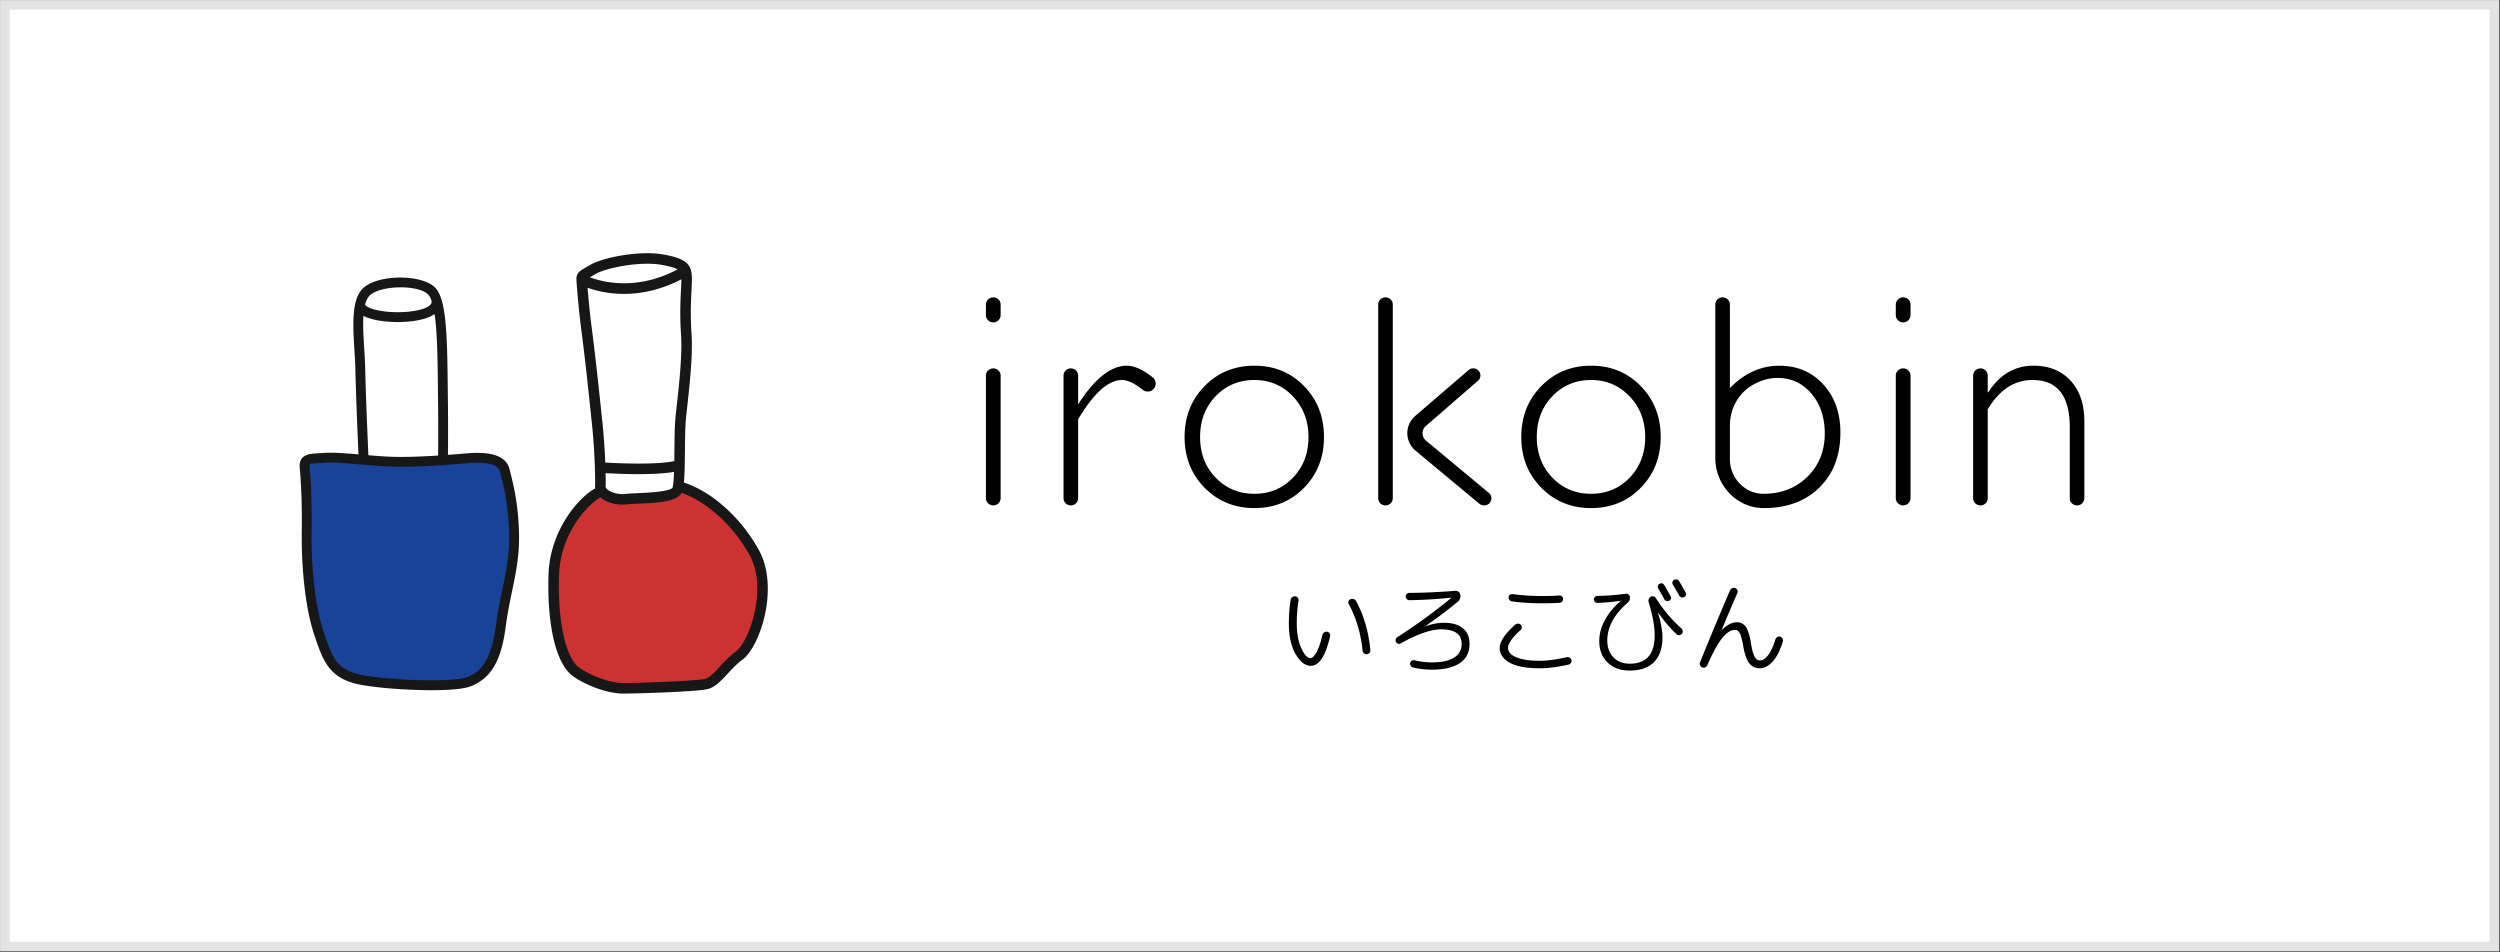 <svg xmlns="http://www.w3.org/2000/svg" xml:space="preserve" id="レイヤー_1" width="260" height="99" x="0" y="0" style="enable-background:new 0 0 260 99" version="1.1"><rect width="100%" height="100%" fill="#333333" stroke="none"/><style>.st3{fill:#171717}</style><path d="M.505.505h258.919v97.933H.505z" style="fill:#fff"/><path d="M258.924 1.005v96.933H1.005V1.005h257.919m1-1H.005v98.933h259.919V.005z" style="fill:#e3e3e3"/><path d="M41.481 48.012c-2.133-.213-6.699-.469-8.149-.299-1.451.171-1.621 1.024-1.536 2.859.085 1.835-.128 7.168.341 10.453.469 3.285 2.061 8.316 3.371 9.173 1.31.857 9.941 1.28 11.947.853 2.005-.427 3.243-.555 4.139-3.499.896-2.944 2.048-11.051 1.835-13.568-.213-2.517-.262-5.832-2.645-6.328-2.384-.494-9.303.356-9.303.356z" style="fill:#194399"/><path d="M53.98 55.613c-.062-3.19-.596-5.278-.915-6.526l-.077-.302c-.28-1.118-1.398-1.685-3.325-1.685-.33 0-.694.016-1.082.047l-.181.015c-.533.043-1.15.093-1.813.142.013-1.029.028-3.153-.011-6.195l-.014-1.199c-.054-5.233-.171-8.753-1.258-9.948-1.314-1.445-5.862-1.47-7.487-.04-.421.37-.684.909-.846 1.555h-.003a1.772 1.772 0 0 1-.003.025c-.325 1.331-.216 3.115-.107 4.861.046.736.089 1.431.102 2.088.048 2.486.258 7.348.323 8.805-1.108-.094-2.142-.175-2.949-.175-.225 0-.42.006-.596.019-.204.015-.392.025-.566.034-.99.053-2.015.107-2.015 1.376l.003.059c.003.024.28 2.47.224 6.647-.056 4.222.443 8.305 1.336 10.924l.012.035c.846 2.483 1.458 4.276 4.41 4.963 1.544.359 4.941.641 7.734.641h.001c2.071 0 3.475-.148 4.171-.44 2.066-.866 3.095-2.665 3.552-6.209.168-1.302.411-2.468.645-3.596.401-1.917.777-3.729.735-5.921zm-12.256-8.094c-.5 0-.965-.011-1.381-.031a61.429 61.429 0 0 1-2.03-.144c-.056-1.267-.279-6.357-.328-8.912a50.193 50.193 0 0 0-.104-2.132c-.073-1.166-.15-2.411-.082-3.454 1.139.61 3.097.647 3.542.647.865 0 2.805-.089 3.853-.831.288 1.928.318 4.794.343 7.259l.013 1.202c.04 3.12.023 5.268.01 6.253-1.25.08-2.596.143-3.836.143zm-3.23-16.828c1.202-1.057 5.105-1.083 6.053-.04.124.136.231.342.325.601h-.001c.036.167.01.29-.087.411-.388.482-1.771.805-3.442.805-1.521 0-2.979-.314-3.32-.714-.05-.059-.046-.088-.042-.113.111-.411.276-.74.514-.95zm13.75 30.636c-.238 1.147-.485 2.332-.658 3.673-.5 3.871-1.705 4.881-2.933 5.396-.546.229-1.922.36-3.775.36h-.001c-2.681 0-6.046-.276-7.501-.614-2.399-.558-2.825-1.808-3.673-4.297l-.012-.035c-.857-2.514-1.336-6.469-1.281-10.58.054-4.046-.193-6.44-.227-6.748.001-.248.037-.271 1.045-.325.179-.01.374-.02.585-.035.149-.011.325-.016.523-.016.857 0 2.02.099 3.251.204.907.077 1.846.157 2.706.2.433.022.914.033 1.432.033 2.325 0 4.993-.217 6.759-.36l.182-.015c2.019-.163 3.147.131 3.33.865l.078.307c.308 1.205.824 3.221.883 6.292.039 2.077-.326 3.835-.713 5.695z" class="st3"/><path d="M60.76 70.592c2.202.884 5.259.989 7.615.911 2.412-.079 4.228.086 6.012-.82 1.516-.77 3.312-3.276 3.905-4.894.97-2.651 1.678-4.559.742-7.223-.936-2.664-3.164-5.04-5.561-6.447-.506-.297-1.87-1.503-2.452-1.474-.699.034-.842.397-1.469.718-1.095.56-3.74.811-4.949.619-.835-.133-1.352-.792-2.195-.732-.894.064-.634.841-1.333 1.416-1.795 1.478-2.839 3.595-3.331 5.9-.493 2.305-.003 4.681.304 7.014.32 2.442.838 4.26 2.712 5.012z" style="fill:#cb3231"/><path d="M78.941 57.242c-1.833-3.364-4.87-6.097-7.812-7.058.079-.86.092-2.1.106-3.394.012-1.155.024-2.247.082-2.97.036-.443.102-1.041.178-1.734.243-2.209.576-5.235.422-7.435-.131-1.874-.054-3.399.002-4.511.028-.555.05-.993.037-1.314-.054-1.283-.498-1.928-2.988-2.365a9.658 9.658 0 0 0-1.641-.127c-2.193 0-4.899.567-6.031 1.265-.19.117-.349.206-.481.281-.484.273-.902.509-.867 1.225.001.024.145 2.427.542 5.457.385 2.934.814 7.055 1.07 9.517l.026.253c.252 2.416.344 5.466.298 6.199-.006.09-.001.18.013.269a3.782 3.782 0 0 0-.333.197c-1.727 1.144-4.354 4.4-4.515 8.683-.158 4.209.449 9.233 2.63 10.709 1.239.839 3.379 1.742 5.15 1.742 1.318 0 7.592-.185 8.764-.464.763-.182 1.407-.875 2.088-1.609.469-.505.953-1.027 1.503-1.427 1.878-1.365 3.876-7.5 1.757-11.389zm-15.956-8.035c.738.042 2.05.103 3.429.103 1.315 0 2.689-.056 3.683-.237-.026.741-.07 1.351-.149 1.632-.256.441-2.812.55-3.652.586-.509.022-.948.04-1.276.077a2.898 2.898 0 0 1-.31.017c-.748 0-1.357-.285-1.605-.549-.048-.051-.128-.15-.123-.236.016-.271.017-.766.003-1.393zm-1.112-20.675c.846-.521 3.294-1.102 5.455-1.102.544 0 1.032.037 1.451.111.889.156 1.393.305 1.681.478-2.17 1.146-4.406 1.613-6.657 1.383a9.994 9.994 0 0 1-2.458-.562 14.091 14.091 0 0 0 .528-.308zm-.293 5.886a89.31 89.31 0 0 1-.471-4.491c.804.289 2.12.639 3.785.639 1.691 0 3.74-.364 5.97-1.518 0 .262-.018.613-.039 1.036-.054 1.076-.137 2.703-.001 4.644.147 2.101-.179 5.07-.418 7.238-.077.701-.144 1.306-.181 1.765-.062.762-.073 1.872-.086 3.048-.004.385-.008.783-.015 1.172-1.664.378-5.33.265-7.174.156a65.633 65.633 0 0 0-.269-3.888l-.026-.253c-.259-2.47-.689-6.6-1.075-9.548zm14.959 33.327c-.636.463-1.181 1.05-1.661 1.568-.565.608-1.098 1.183-1.538 1.287-.917.218-6.74.434-8.51.434-1.472 0-3.395-.781-4.535-1.553-1.467-.994-2.33-4.916-2.148-9.76.173-4.603 3.377-7.58 4.317-7.987.536.464 1.371.747 2.245.747.145 0 .29-.008.431-.024.291-.032.713-.05 1.202-.071 2.324-.099 4.042-.246 4.549-1.125 2.622.901 5.429 3.463 7.087 6.505 1.901 3.491-.091 8.997-1.439 9.979z" class="st3"/><path d="M104.067 31.684v1.084a.76.76 0 0 1-.759.759h-.015a.76.76 0 0 1-.759-.759v-1.084a.76.76 0 0 1 .759-.759h.015a.76.76 0 0 1 .759.759zm0 7.387v12.73a.76.76 0 0 1-.759.759h-.015a.76.76 0 0 1-.759-.759v-12.73a.76.76 0 0 1 .759-.759h.015a.76.76 0 0 1 .759.759zM120.069 40.324l-.009.014a.823.823 0 0 1-1.212.202c-.864-.68-1.582-1.02-2.154-1.02-1.425 0-2.948 1.363-4.569 4.089v8.2a.75.75 0 0 1-.751.751h-.015a.75.75 0 0 1-.751-.751V39.063a.75.75 0 0 1 .751-.751h.015a.75.75 0 0 1 .751.751v2.997c1.704-2.684 3.428-4.027 5.049-4.027.785 0 1.683.401 2.696 1.204.33.261.421.729.199 1.087zM130.461 38.033c2.065 0 3.786.708 5.164 2.122 1.379 1.415 2.068 3.18 2.068 5.297 0 2.106-.689 3.864-2.068 5.274-1.378 1.409-3.1 2.114-5.164 2.114-2.065 0-3.792-.705-5.181-2.114-1.389-1.41-2.083-3.167-2.083-5.274 0-2.116.694-3.882 2.083-5.297 1.388-1.414 3.115-2.122 5.181-2.122zm0 13.319c1.6 0 2.937-.56 4.011-1.68 1.074-1.12 1.611-2.527 1.611-4.22 0-1.683-.539-3.092-1.618-4.228-1.079-1.135-2.414-1.704-4.003-1.704-1.611 0-2.956.563-4.035 1.688-1.079 1.126-1.618 2.54-1.618 4.244 0 1.693.539 3.1 1.618 4.22 1.077 1.121 2.423 1.68 4.034 1.68zM144.849 31.676v20.133a.75.75 0 0 1-.751.751h-.015a.75.75 0 0 1-.751-.751V31.676a.75.75 0 0 1 .751-.751h.015c.414 0 .751.336.751.751zm8.861 7.921-5.422 4.705a.999.999 0 0 0 .016 1.523l6.539 5.439c.527.438.217 1.295-.468 1.295h-.052a.733.733 0 0 1-.468-.169l-6.642-5.525a2.362 2.362 0 0 1-.029-3.607l5.547-4.77a.733.733 0 0 1 .477-.177h.023c.677.001.991.842.479 1.286zM165.476 38.033c2.065 0 3.787.708 5.165 2.122 1.379 1.415 2.068 3.18 2.068 5.297 0 2.106-.689 3.864-2.068 5.274-1.378 1.409-3.101 2.114-5.165 2.114-2.065 0-3.792-.705-5.18-2.114-1.389-1.41-2.083-3.167-2.083-5.274 0-2.116.694-3.882 2.083-5.297 1.388-1.414 3.115-2.122 5.18-2.122zm0 13.319c1.6 0 2.937-.56 4.012-1.68 1.074-1.12 1.611-2.527 1.611-4.22 0-1.683-.54-3.092-1.618-4.228-1.08-1.135-2.414-1.704-4.004-1.704-1.611 0-2.955.563-4.034 1.688-1.079 1.126-1.618 2.54-1.618 4.244 0 1.693.539 3.1 1.618 4.22 1.077 1.121 2.422 1.68 4.033 1.68zM183.393 52.839c-2.793-.013-5.001-2.399-5.001-5.192V31.676a.75.75 0 0 1 .751-.751h.015a.75.75 0 0 1 .751.751v8.681c1.518-1.549 3.232-2.323 5.142-2.323 1.858 0 3.382.648 4.569 1.944 1.187 1.296 1.781 2.966 1.781 5.01 0 2.375-.725 4.277-2.176 5.707-1.451 1.43-3.379 2.145-5.785 2.145l-.047-.001zm-3.484-8.581v3.493c0 1.936 1.529 3.594 3.465 3.602h.035c1.838 0 3.358-.591 4.562-1.773 1.202-1.182 1.804-2.682 1.804-4.499 0-1.683-.465-3.067-1.394-4.151s-2.102-1.626-3.516-1.626c-.878 0-1.744.247-2.6.741-1.487.858-2.356 2.495-2.356 4.213zM198.695 31.684v1.084a.76.76 0 0 1-.759.759h-.015a.76.76 0 0 1-.759-.759v-1.084a.76.76 0 0 1 .759-.759h.015a.76.76 0 0 1 .759.759zm0 7.387v12.73a.76.76 0 0 1-.759.759h-.015a.76.76 0 0 1-.759-.759v-12.73a.76.76 0 0 1 .759-.759h.015a.76.76 0 0 1 .759.759zM205.971 38.312a.75.75 0 0 1 .751.751v1.727h.062c1.187-1.838 2.751-2.757 4.692-2.757 1.611 0 2.897.516 3.857 1.549.96 1.033 1.44 2.462 1.44 4.29v7.937a.75.75 0 0 1-.751.751h-.015a.75.75 0 0 1-.751-.751v-7.364c0-3.283-1.29-4.925-3.872-4.925-1.889 0-3.443 1.017-4.661 3.051v9.238a.75.75 0 0 1-.751.751h-.015a.75.75 0 0 1-.751-.751V39.063a.75.75 0 0 1 .751-.751h.014zM136.315 69.242c-.578 0-1.101-.404-1.57-1.213-.469-.808-.704-1.87-.704-3.184 0-.859.061-1.679.184-2.459a.39.39 0 0 1 .162-.276.471.471 0 0 1 .314-.092.344.344 0 0 1 .271.146c.065.09.09.19.076.298-.123.765-.184 1.56-.184 2.383 0 1.026.157 1.881.471 2.567.314.686.633 1.029.959 1.029.072 0 .155-.038.249-.114.094-.076.195-.199.303-.368.108-.17.224-.421.347-.753.122-.332.234-.722.336-1.17a.454.454 0 0 1 .179-.26.422.422 0 0 1 .309-.076.348.348 0 0 1 .255.162.398.398 0 0 1 .06.303c-.465 2.051-1.136 3.077-2.017 3.077zm5.394-1.582c-.188-1.798-.664-3.404-1.43-4.82a.334.334 0 0 1-.033-.298.357.357 0 0 1 .206-.222.49.49 0 0 1 .336-.011.4.4 0 0 1 .249.206c.794 1.458 1.289 3.159 1.484 5.101a.38.38 0 0 1-.098.287.378.378 0 0 1-.271.136.416.416 0 0 1-.303-.097.383.383 0 0 1-.14-.282zM145.678 66.913a.325.325 0 0 1-.271.033.373.373 0 0 1-.255-.449.39.39 0 0 1 .168-.233 57.13 57.13 0 0 0 5.599-4.072v-.022c0-.007-.007-.011-.022-.011a46.922 46.922 0 0 1-4.321.26.363.363 0 0 1-.265-.114.363.363 0 0 1 0-.53.363.363 0 0 1 .265-.114 66.462 66.462 0 0 0 4.787-.217.466.466 0 0 1 .33.108.49.49 0 0 1 .178.303c.05.303-.036.545-.26.726a45.375 45.375 0 0 1-3.39 2.545c-.007 0-.011.007-.011.022h.022a5.317 5.317 0 0 1 1.917-.379c.874 0 1.54.191 1.998.574.458.383.688.924.688 1.625 0 .867-.336 1.529-1.007 1.988-.672.458-1.646.688-2.924.688a8.413 8.413 0 0 1-1.95-.227.427.427 0 0 1-.244-.184.338.338 0 0 1-.049-.292.382.382 0 0 1 .184-.233.363.363 0 0 1 .292-.038 7.273 7.273 0 0 0 1.765.217c1.025 0 1.799-.164 2.323-.493.523-.329.785-.807.785-1.435 0-1.003-.704-1.505-2.112-1.505-1.072-.003-2.48.484-4.22 1.459zM160.161 69.501c-1.401 0-2.449-.193-3.146-.58-.697-.386-1.045-.894-1.045-1.522 0-.664.538-1.476 1.614-2.437a.394.394 0 0 1 .287-.103.412.412 0 0 1 .287.125c.072.08.108.17.108.271a.34.34 0 0 1-.119.26c-.874.794-1.31 1.412-1.31 1.852 0 .419.287.749.861.991.574.242 1.395.363 2.464.363.758 0 1.693-.126 2.805-.379a.373.373 0 0 1 .293.06.38.38 0 0 1 .109.547.4.4 0 0 1-.261.173c-1.127.253-2.109.379-2.947.379zm.196-7.516c.765 0 1.371-.018 1.819-.054a.345.345 0 0 1 .266.092.377.377 0 0 1 .032.53.351.351 0 0 1-.254.135c-.506.036-1.127.054-1.863.054a24.42 24.42 0 0 1-3.119-.195.382.382 0 0 1-.254-.152.393.393 0 0 1-.092-.281.334.334 0 0 1 .135-.249.353.353 0 0 1 .276-.076 23.88 23.88 0 0 0 3.054.196zM166.13 62.7a.362.362 0 0 1-.368-.358c0-.101.038-.188.114-.26a.362.362 0 0 1 .255-.108 22.16 22.16 0 0 0 2.935-.227.384.384 0 0 1 .282.07.348.348 0 0 1 .151.244.627.627 0 0 1-.217.617c-1.415 1.235-2.123 2.542-2.123 3.921 0 .736.213 1.325.639 1.765.426.44.989.661 1.689.661 1.733 0 2.599-.982 2.599-2.946 0-.946-.21-2.101-.628-3.466a.477.477 0 0 1 .016-.309.472.472 0 0 1 .2-.244.382.382 0 0 1 .292-.033c.101.029.18.087.238.173a15.525 15.525 0 0 0 2.665 3.162c.079.08.124.173.135.282a.348.348 0 0 1-.092.281.383.383 0 0 1-.271.13.37.37 0 0 1-.282-.097 13.82 13.82 0 0 1-1.895-2.242c0-.007-.004-.011-.011-.011-.007 0-.011.007-.011.022.303 1.061.455 1.91.455 2.545 0 1.126-.292 1.986-.877 2.578-.585.592-1.43.888-2.534.888-.953 0-1.718-.28-2.296-.839-.578-.56-.866-1.312-.866-2.258 0-.708.191-1.419.574-2.134.382-.715.931-1.383 1.646-2.004.007 0 .011-.003.011-.011 0-.007-.007-.011-.022-.011a20.46 20.46 0 0 1-2.403.219zm6.455-1.982c.21-.108.379-.061.509.141.332.585.549.971.65 1.159a.3.3 0 0 1 .027.265.366.366 0 0 1-.454.222.369.369 0 0 1-.222-.173 37.533 37.533 0 0 0-.639-1.126.346.346 0 0 1-.038-.271.347.347 0 0 1 .167-.217zm1.349-.19a.344.344 0 0 1 .179-.222.398.398 0 0 1 .292-.038.345.345 0 0 1 .228.179c.195.325.418.715.671 1.17.05.087.06.179.027.276a.376.376 0 0 1-.476.227.386.386 0 0 1-.222-.189 42.38 42.38 0 0 0-.65-1.126.324.324 0 0 1-.049-.277zM177.34 69.404a.386.386 0 0 1-.309 0 .417.417 0 0 1-.222-.217.357.357 0 0 1-.006-.303 358.458 358.458 0 0 1 3.119-7.484.416.416 0 0 1 .222-.222.425.425 0 0 1 .319-.016.378.378 0 0 1 .222.206.353.353 0 0 1 .005.303 221.05 221.05 0 0 0-1.625 3.812v.032c.007 0 .014-.003.022-.011.527-.527 1.054-.791 1.581-.791.375 0 .677.164.904.493.228.329.406.908.536 1.738.108.664.236 1.121.384 1.37.148.249.33.374.547.374.274 0 .554-.18.839-.541.285-.361.54-.91.764-1.646a.45.45 0 0 1 .195-.249.37.37 0 0 1 .303-.043.43.43 0 0 1 .244.195.385.385 0 0 1 .038.303c-.289.939-.646 1.639-1.072 2.101-.426.462-.874.693-1.343.693-.448 0-.809-.173-1.083-.52-.274-.347-.484-.946-.628-1.798-.116-.657-.236-1.101-.363-1.332-.127-.231-.291-.347-.493-.347-.412 0-.847.276-1.305.828-.458.552-.984 1.504-1.576 2.854a.377.377 0 0 1-.219.218z"/></svg>